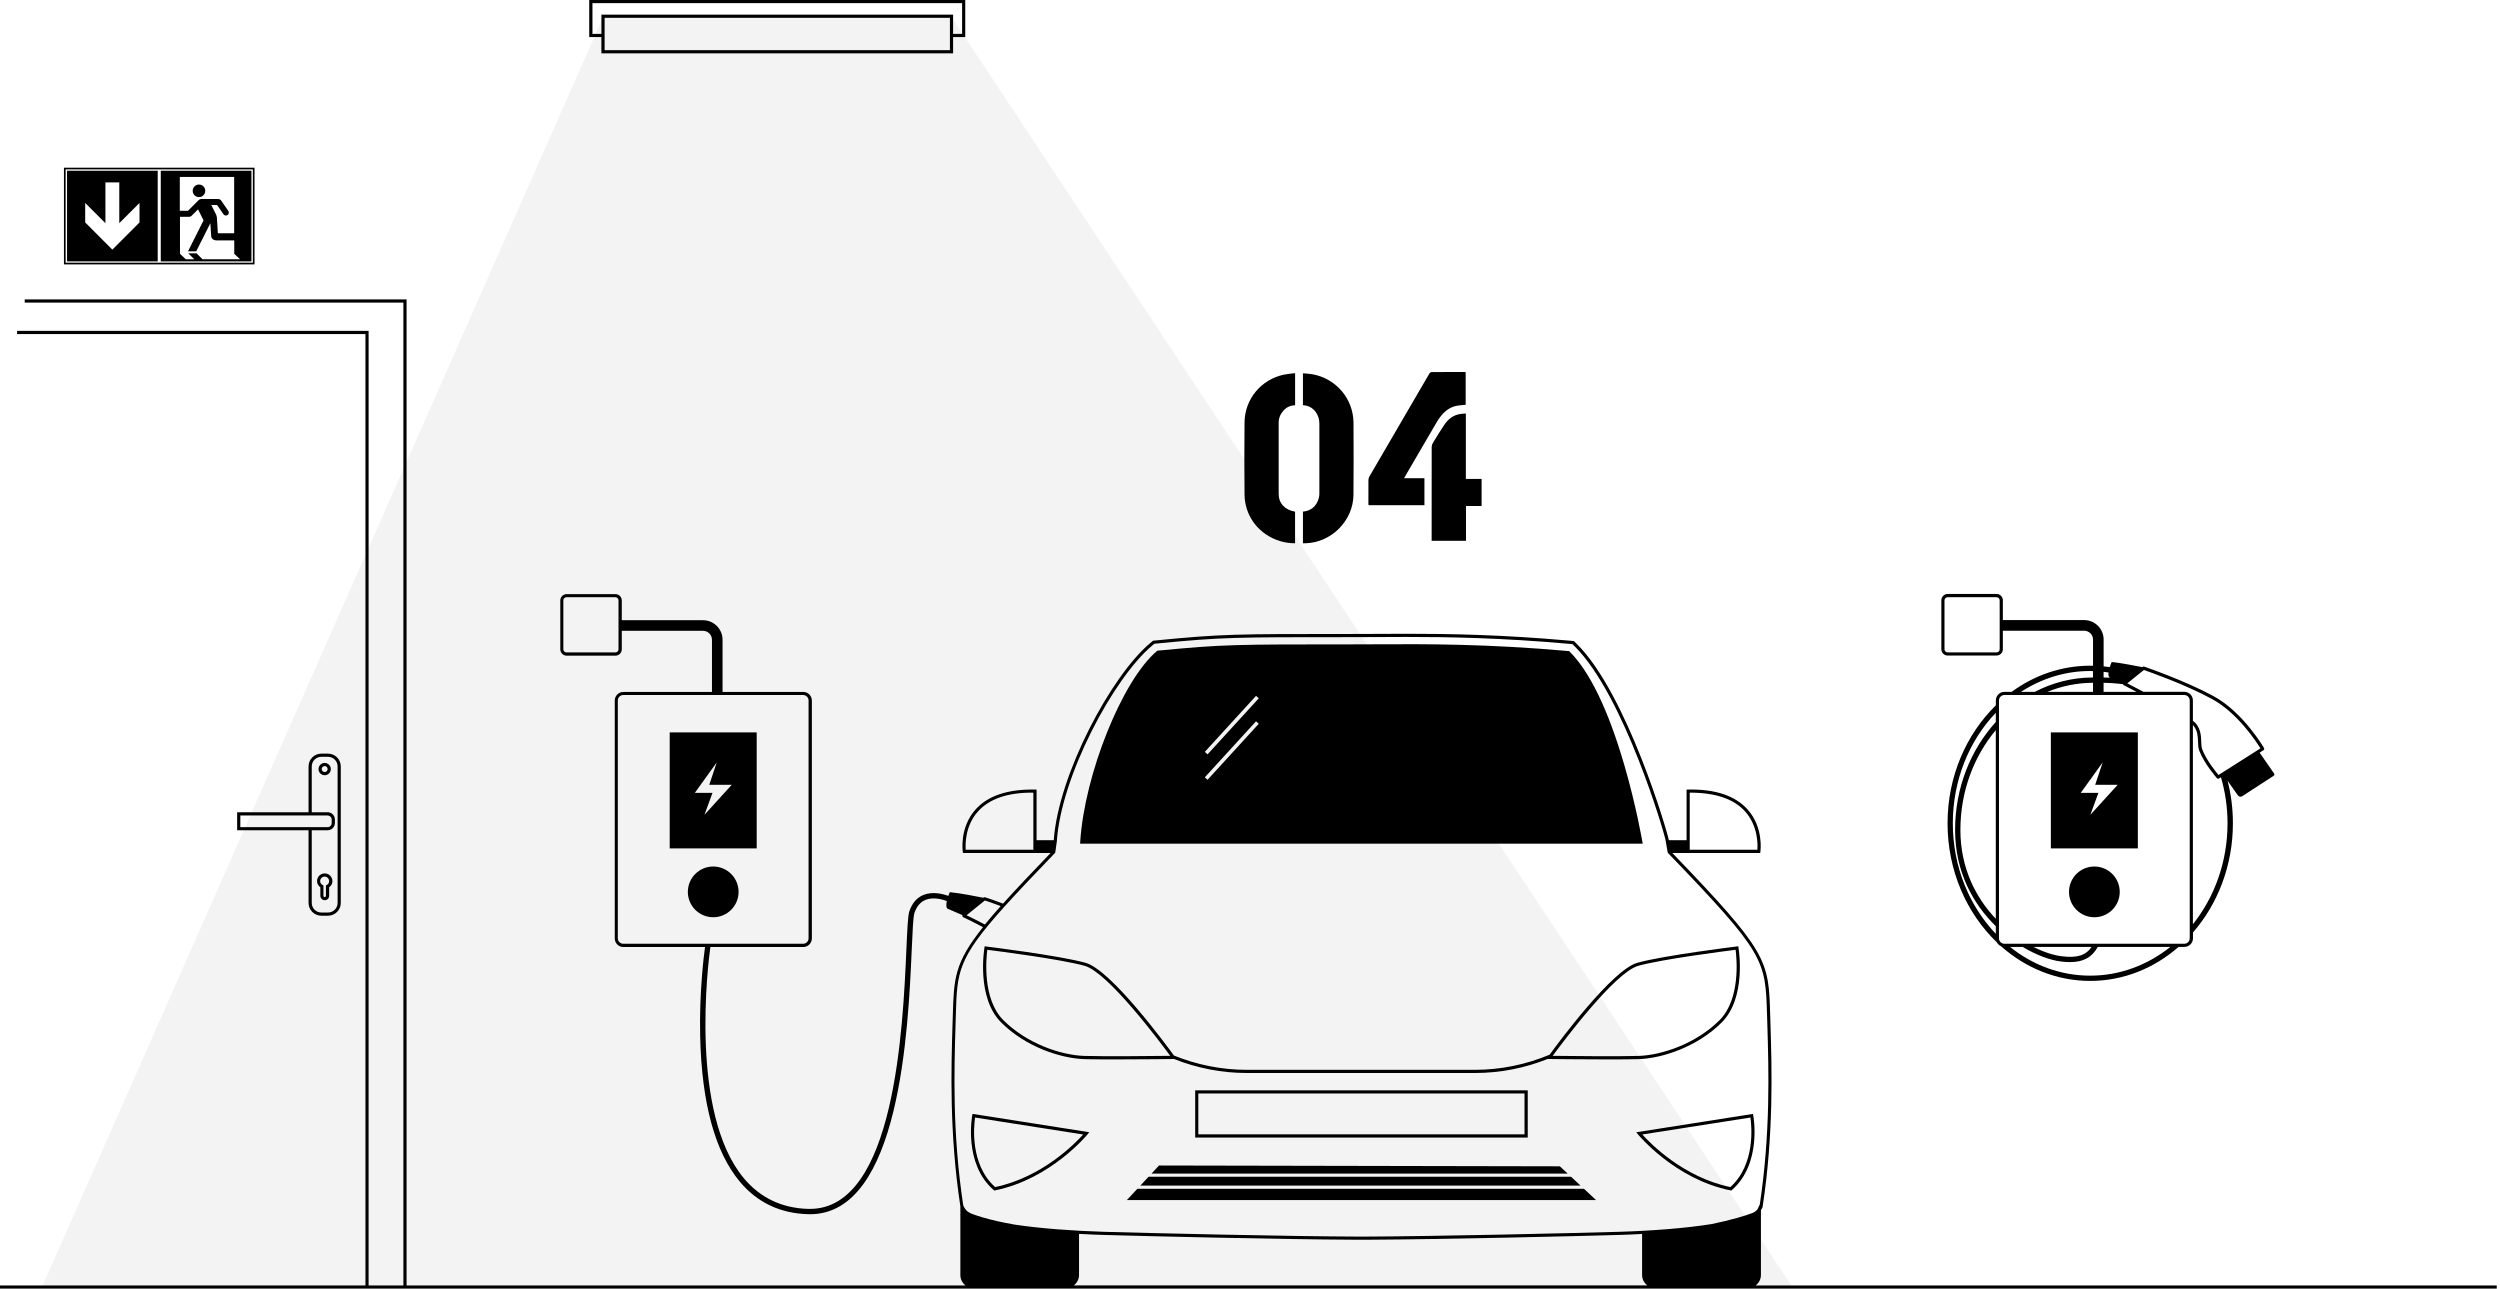 <svg width="613" height="316" viewBox="0 0 613 316" fill="none" xmlns="http://www.w3.org/2000/svg">
<path d="M477.56 160.74H489.549C490.399 160.74 491.099 160.05 491.099 159.19V154.65H511.03C512.23 154.65 513.21 155.63 513.21 156.83V163.24C512.98 163.23 512.75 163.23 512.52 163.23C505.41 163.23 498.79 165.59 493.26 169.64H491.49C490.33 169.64 489.38 170.59 489.38 171.75V172.95C482.13 180.04 477.539 190.37 477.539 201.88C477.539 213.53 482.24 223.98 489.64 231.07C489.86 231.49 490.22 231.82 490.65 232.01C496.64 237.33 504.25 240.52 512.52 240.52C520.7 240.52 528.22 237.4 534.19 232.18H535.609C536.779 232.18 537.719 231.23 537.719 230.07V228.64C543.769 221.69 547.51 212.26 547.51 201.87C547.51 198.26 547.05 194.76 546.2 191.44L548.719 195.01C548.969 195.36 549.45 195.46 549.81 195.22L557.51 190.22C557.69 190.1 557.74 189.85 557.62 189.68L554.06 184.55L555.01 183.94C555.19 183.83 555.24 183.6 555.14 183.42C555.09 183.33 550.029 174.62 542.719 170.67C535.489 166.76 525.84 163.49 525.74 163.45C525.61 163.41 525.47 163.43 525.37 163.52L525.289 163.58C524.029 163.33 519.97 162.53 517.78 162.33C517.57 162.81 517.43 163.21 517.31 163.58C516.81 163.5 516.31 163.44 515.81 163.39V156.82C515.81 154.19 513.67 152.04 511.03 152.04H491.099V147.19C491.099 146.34 490.409 145.64 489.549 145.64H477.56C476.71 145.64 476.02 146.33 476.02 147.19V159.18C476.02 160.05 476.71 160.74 477.56 160.74ZM489.37 225.29C484.49 220.14 480.69 212.87 480.69 203.5C480.69 194.05 483.99 185.46 489.37 179.02V225.29ZM489.37 177.04C483.21 183.81 479.39 193.16 479.39 203.5C479.39 213.83 483.84 221.7 489.37 227.1V228.97C482.89 222.16 478.83 212.53 478.83 201.87C478.83 191.21 482.89 181.58 489.37 174.77V177.04ZM512.51 164.53C512.74 164.53 512.97 164.55 513.2 164.55V166.12C508.1 166.12 503.27 167.39 498.93 169.64H495.549C500.539 166.4 506.33 164.53 512.51 164.53ZM513.2 167.42V169.64H502.039C505.519 168.22 509.28 167.43 513.2 167.42ZM512.51 239.23C505.18 239.23 498.4 236.62 492.87 232.19H495.969C499.409 234.25 502.789 235.46 505.419 235.77C506.179 235.86 506.89 235.91 507.56 235.91C510.84 235.91 512.96 234.73 514.37 232.19H532.159C526.619 236.61 519.84 239.23 512.51 239.23ZM498.609 232.19H512.859C511.419 234.3 509.26 234.93 505.57 234.48C503.59 234.25 501.159 233.47 498.609 232.19ZM546.19 201.88C546.19 211.36 542.97 220.02 537.7 226.62V177.79C537.77 177.86 537.84 177.93 537.89 177.99C538.86 179.24 538.91 180.57 538.95 181.86C538.98 182.66 539.01 183.41 539.26 184.07C540.49 187.28 543.469 190.67 543.599 190.82C543.679 190.91 543.78 190.95 543.89 190.95C543.96 190.95 544.029 190.93 544.099 190.89L544.58 190.58C545.62 194.14 546.19 197.94 546.19 201.88ZM525.68 164.28C527.1 164.77 535.74 167.8 542.34 171.37C548.66 174.79 553.28 181.91 554.26 183.5L543.979 190.03C543.269 189.19 541 186.37 540 183.77C539.79 183.23 539.77 182.54 539.74 181.81C539.69 180.46 539.63 178.93 538.51 177.49C538.35 177.29 538.07 177.03 537.7 176.75V171.74C537.7 170.58 536.75 169.63 535.59 169.63H525.57C523.81 168.7 522.349 167.94 521.609 167.56L525.68 164.28ZM515.799 164.73C516.2 164.78 516.6 164.83 517 164.89C516.9 165.8 517.19 166.05 517.19 166.05L517.479 166.17C516.789 166.13 516.229 166.12 515.799 166.12V164.73ZM515.799 167.42C516.75 167.43 518.459 167.5 520.549 167.76C520.579 167.86 520.64 167.96 520.75 168.01C521.57 168.43 522.67 168.99 523.89 169.64H515.799V167.42ZM535.59 170.42C536.32 170.42 536.919 171.02 536.919 171.75V230.08C536.919 230.81 536.32 231.41 535.59 231.41H491.479C490.749 231.41 490.15 230.81 490.15 230.08V171.75C490.15 171.02 490.749 170.42 491.479 170.42H535.59ZM476.789 147.21C476.789 146.79 477.13 146.44 477.56 146.44H489.549C489.969 146.44 490.32 146.78 490.32 147.21V159.2C490.32 159.62 489.979 159.97 489.549 159.97H477.56C477.14 159.97 476.789 159.63 476.789 159.2V147.21Z" fill="black"/>
<path d="M513.54 212.47C510.1 212.47 507.32 215.26 507.32 218.69C507.32 222.13 510.11 224.91 513.54 224.91C516.98 224.91 519.76 222.12 519.76 218.69C519.76 215.26 516.97 212.47 513.54 212.47Z" fill="black"/>
<path d="M293.061 267.35V278.93H374.601V267.35H293.061ZM373.811 278.14H293.831V268.12H373.811V278.14Z" fill="black"/>
<path d="M279.609 290.71H387.549L385.219 288.54H281.629L279.609 290.71Z" fill="black"/>
<path d="M282.359 287.76H384.379L382.479 285.98L284.189 285.78L282.359 287.76Z" fill="black"/>
<path d="M278.881 291.49L276.311 294.25H391.341L388.381 291.49H278.881Z" fill="black"/>
<path d="M238.461 273.13L238.391 273.5C238.371 273.62 236.181 285.29 243.641 291.79L243.791 291.92L243.981 291.88C257.621 289.12 266.571 278.26 266.661 278.15L267.091 277.62L238.851 273.18L238.461 273.13ZM239.091 274.02L265.591 278.18C263.641 280.35 255.551 288.67 244.001 291.07C237.781 285.49 238.791 276 239.091 274.02Z" fill="black"/>
<path d="M429.821 273.13L401.211 277.63L401.641 278.16C401.731 278.27 410.681 289.13 424.321 291.89L424.511 291.93L424.651 291.8C432.111 285.3 429.921 273.62 429.901 273.51L429.821 273.13ZM424.281 291.07C412.731 288.66 404.641 280.35 402.701 278.18L429.201 274.02C429.491 276 430.501 285.49 424.281 291.07Z" fill="black"/>
<path d="M430.5 315.18C431.27 314.59 431.78 313.67 431.78 312.63V296.7C431.96 296.47 432.1 296.24 432.18 295.99C434.94 278.02 434.45 261.87 434.12 251.19L434.05 248.85C433.66 235.44 433.59 233.58 410.05 209.15H413.54H414.12H431.6L431.65 208.82C431.68 208.58 432.44 202.93 428.55 198.53C425.54 195.13 420.61 193.46 413.93 193.6L413.55 193.61V206.01H409.2C408.86 203.99 398.91 170.1 386.69 157.95L385.92 157.19L384.84 157.09C368.09 155.6 355.19 155.4 344.79 155.4C342.24 155.4 339.82 155.41 337.51 155.43C335.4 155.44 333.38 155.45 331.43 155.45C302.67 155.45 299.66 155.45 283.65 157.01L282.73 157.1L282.02 157.69C272.48 165.67 259.52 189.91 258.38 206.01H254.17V193.61L253.79 193.6C247.12 193.47 242.18 195.12 239.17 198.53C235.28 202.93 236.03 208.58 236.07 208.82L236.12 209.15H253.57H254.18H257.61C252.81 214.13 248.99 218.17 245.94 221.57C243.04 220.46 241.58 220.03 241.52 220.01C241.4 219.98 241.27 220 241.17 220.08L241.11 220.13C239.79 219.86 235.31 218.98 232.89 218.76C232.74 219.09 232.63 219.39 232.53 219.67C231.12 219.16 228.64 218.55 226.45 219.43C224.82 220.09 223.66 221.43 222.98 223.43C222.61 224.52 222.47 227.78 222.25 232.72C221.41 251.83 219.45 296.42 198.6 296.42C198.47 296.42 198.34 296.42 198.2 296.42C191.74 296.25 186.43 293.72 182.41 288.93C169 272.89 173.64 236.13 174.18 232.21H196.96C198.12 232.21 199.07 231.26 199.07 230.1V171.77C199.07 170.61 198.12 169.66 196.96 169.66H177.17V156.86C177.17 154.23 175.03 152.08 172.39 152.08H152.46V147.23C152.46 146.38 151.77 145.68 150.92 145.68H138.93C138.08 145.68 137.39 146.37 137.39 147.23V159.22C137.39 160.07 138.08 160.77 138.93 160.77H150.92C151.77 160.77 152.46 160.08 152.46 159.22V154.68H172.39C173.59 154.68 174.57 155.66 174.57 156.86V169.66H152.85C151.69 169.66 150.74 170.61 150.74 171.77V230.1C150.74 231.26 151.69 232.21 152.85 232.21H172.87C172.56 234.46 171.44 243.52 171.68 254.09C172.05 270.47 175.32 282.48 181.42 289.76C185.68 294.86 191.32 297.54 198.17 297.72C198.32 297.72 198.46 297.73 198.61 297.73C220.7 297.73 222.7 252.27 223.56 232.79C223.76 228.31 223.91 224.77 224.22 223.86C224.77 222.24 225.68 221.16 226.94 220.65C228.77 219.91 230.95 220.48 232.16 220.93C231.84 222.41 232.27 222.78 232.27 222.78L235.99 224.39C235.91 224.58 235.99 224.81 236.18 224.9C236.2 224.91 238.07 225.77 241.03 227.34C234.01 236.13 233.89 239.95 233.63 248.94L233.56 251.19C233.23 261.82 232.75 277.87 235.48 295.79V312.65C235.48 313.69 235.99 314.62 236.76 315.2H99.69V73.41H6.06V74.19H98.91V315.19H90.38V81.13H4.19V81.91H89.61V315.19H0V315.97H612.2V315.19H430.5V315.18ZM414.32 194.36C420.57 194.34 425.16 195.87 427.95 199.02C431.09 202.56 431 207.1 430.91 208.36H414.32V194.36ZM253.38 208.36H236.79C236.7 207.1 236.61 202.56 239.75 199.02C242.55 195.86 247.13 194.29 253.38 194.36V208.36ZM151.66 159.2C151.66 159.62 151.32 159.97 150.89 159.97H138.9C138.48 159.97 138.13 159.63 138.13 159.2V147.21C138.13 146.79 138.47 146.44 138.9 146.44H150.89C151.31 146.44 151.66 146.78 151.66 147.21V159.2ZM152.82 231.41C152.09 231.41 151.49 230.81 151.49 230.08V171.75C151.49 171.02 152.09 170.42 152.82 170.42H196.93C197.66 170.42 198.26 171.02 198.26 171.75V230.08C198.26 230.81 197.66 231.41 196.93 231.41H152.82ZM237 224.42L241.48 220.8C241.95 220.94 243.26 221.37 245.37 222.17C243.9 223.82 242.62 225.32 241.5 226.69C239.35 225.56 237.76 224.79 237 224.42ZM263.3 315.18C264.07 314.59 264.58 313.67 264.58 312.63V302.55C267.32 302.7 269.51 302.78 270.7 302.81C281.36 303.12 313.48 303.88 331.93 303.98V303.99C332.54 303.99 333.17 303.99 333.82 303.99C334.47 303.99 335.1 303.99 335.71 303.99V303.98C354.16 303.88 386.28 303.12 396.94 302.81C398.06 302.78 400.1 302.71 402.64 302.57V312.63C402.64 313.67 403.15 314.6 403.92 315.18H263.3ZM419.76 300.13C413.34 301.16 405.05 301.8 396.93 302.04C385.9 302.36 351.88 303.16 333.83 303.22C315.78 303.16 281.76 302.36 270.73 302.04C263.07 301.81 255.27 301.23 249.02 300.31C242 299.13 238.43 297.69 237.94 297.48C237.68 297.34 237.46 297.2 237.25 297.06C236.82 296.7 236.46 296.21 236.19 295.56C233.49 277.8 233.96 262.44 234.3 251.21L234.37 248.88C234.68 238.28 234.77 235.09 246.29 222.3C246.29 222.3 246.29 222.29 246.3 222.29C249.49 218.75 253.55 214.47 258.74 209.09L259.13 206.37C260.12 190.45 273.03 166.22 282.52 158.29L283.04 157.85L283.72 157.78C299.7 156.23 302.7 156.23 331.43 156.23C333.38 156.23 335.4 156.22 337.51 156.21C339.82 156.2 342.24 156.18 344.79 156.18C355.18 156.18 368.05 156.38 384.77 157.87L385.57 157.94L386.13 158.5C398.22 170.52 408.08 204.13 408.42 206.13L408.88 208.83L408.97 209.14L408.98 209.15C432.84 233.89 432.89 235.35 433.28 248.95L433.35 251.21C433.69 262.4 434.15 277.7 431.5 295.34L431.05 296.29C430.98 296.44 430.91 296.56 430.85 296.66C430.6 296.9 430.27 297.13 429.88 297.36C428.23 298.04 424.3 299.19 419.76 300.13Z" fill="black"/>
<path d="M81.12 188.58C81.12 187.75 80.44 187.07 79.61 187.07C78.78 187.07 78.1 187.75 78.1 188.58C78.1 189.41 78.78 190.09 79.61 190.09C80.44 190.09 81.12 189.41 81.12 188.58ZM79.61 189.3C79.21 189.3 78.88 188.97 78.88 188.57C78.88 188.17 79.21 187.84 79.61 187.84C80.01 187.84 80.34 188.17 80.34 188.57C80.34 188.97 80.01 189.3 79.61 189.3Z" fill="black"/>
<path d="M79.62 214.16C78.58 214.16 77.74 215 77.74 216.04C77.74 216.65 78.04 217.21 78.55 217.56V219.65C78.55 220.24 79.03 220.73 79.63 220.73C80.23 220.73 80.71 220.25 80.71 219.65V217.56C81.21 217.21 81.52 216.64 81.52 216.04C81.5 215 80.66 214.16 79.62 214.16ZM80.12 217L79.91 217.11V219.65C79.91 219.81 79.78 219.95 79.61 219.95C79.44 219.95 79.31 219.82 79.31 219.65V217.11L79.1 217C78.72 216.8 78.5 216.44 78.5 216.04C78.5 215.43 79 214.94 79.6 214.94C80.2 214.94 80.7 215.44 80.7 216.04C80.72 216.44 80.5 216.8 80.12 217Z" fill="black"/>
<path d="M62.41 41.12H15.68V64.83H62.41V41.12ZM62 64.41H16.09V41.53H62V64.41Z" fill="black"/>
<path d="M38.669 41.86H16.439V64.09H38.669V41.86ZM34.209 54.54L29.949 58.81L27.549 61.21L25.149 58.81L20.89 54.54V49.76L25.849 54.72V44.73H29.25V54.72L34.209 49.76V54.54Z" fill="black"/>
<path d="M48.48 48.3C48.58 48.32 48.68 48.33 48.79 48.33C49.22 48.33 49.6 48.16 49.88 47.88C50.16 47.6 50.33 47.21 50.33 46.79C50.33 46.37 50.16 45.98 49.88 45.7C49.6 45.42 49.21 45.25 48.79 45.25C48.68 45.25 48.58 45.26 48.48 45.28C47.78 45.42 47.25 46.05 47.25 46.79C47.24 47.53 47.77 48.15 48.48 48.3Z" fill="black"/>
<path d="M61.65 41.86H39.42V64.09H61.65V41.86ZM44.12 43.39H57.42V57.19H53.42L53.18 53.28C53.18 53.23 53.15 53.18 53.14 53.13C53.12 53.03 53.1 52.92 53.06 52.83C53.04 52.76 53.02 52.68 52.98 52.61L52.59 51.83L51.81 50.26H53.22L54.01 51.4L54.8 52.54C54.83 52.58 54.87 52.61 54.9 52.64C55 52.74 55.13 52.82 55.26 52.84C55.44 52.87 55.64 52.84 55.8 52.72C56.09 52.52 56.18 52.15 56.04 51.84C56.02 51.8 56.01 51.75 55.98 51.71L54.18 49.11C54.14 49.05 54.08 49.03 54.03 48.98C53.93 48.9 53.82 48.85 53.69 48.83C53.63 48.82 53.56 48.79 53.5 48.8H49.28C49.23 48.8 49.18 48.82 49.14 48.83C49.04 48.85 48.96 48.89 48.88 48.94C48.84 48.97 48.8 48.99 48.76 49.02L46.09 51.69H44.09V43.39H44.12ZM49.66 63.58L48.19 62.11H46.17L47.64 63.58H45.57L44.13 62.24V53.16H46.39C46.51 53.16 46.62 53.13 46.71 53.08C46.81 53.04 46.9 52.99 46.98 52.91L48.56 51.33L49.91 54.04L46.1 61.62H48.11L51.58 54.73L51.78 57.89C51.81 58.44 52.24 58.84 52.77 58.91C52.84 58.92 52.92 58.94 52.99 58.94H53.01H53.03H57.44V62.24L58.88 63.58H49.66Z" fill="black"/>
<path d="M174.88 212.47C171.44 212.47 168.66 215.26 168.66 218.69C168.66 222.13 171.45 224.91 174.88 224.91C178.31 224.91 181.1 222.12 181.1 218.69C181.1 215.26 178.31 212.47 174.88 212.47Z" fill="black"/>
<path d="M164.211 208.03H185.541V179.59H164.211V208.03ZM175.751 186.93L173.911 192.44H179.421L172.731 199.79L174.701 194.41H170.371L175.751 186.93Z" fill="black"/>
<path d="M524.199 179.58H502.869V208.02H524.199V179.58ZM512.559 199.79L514.529 194.41H510.199L515.579 186.93L513.739 192.44H519.249L512.559 199.79Z" fill="black"/>
<path d="M402.71 206.42C402.7 206.33 401.21 197.62 398.28 187.58C394.34 174.06 389.82 164.7 384.85 159.75L384.75 159.65L384.61 159.64C364.38 157.84 349.49 157.92 337.53 157.98C335.41 157.99 333.38 158 331.43 158C302.79 158 299.79 158 283.9 159.54L283.78 159.55L283.69 159.63C275.22 166.71 265.89 189.9 264.87 206.45L264.84 206.86H402.79L402.71 206.42ZM296.09 191.21L295.42 190.6L307.98 176.86L308.65 177.47L296.09 191.21ZM296.09 184.97L295.42 184.36L307.98 170.62L308.65 171.23L296.09 184.97Z" fill="black"/>
<path d="M312.9 132.34C314.38 132.92 315.92 133.23 317.55 133.21C317.55 130.59 317.55 128.02 317.55 125.46C315.05 125.04 313.54 123.42 313.53 121.11C313.52 115.29 313.52 109.47 313.53 103.65C313.53 102.46 313.98 101.45 314.79 100.59C315.53 99.8 316.46 99.4 317.56 99.36C317.56 96.76 317.56 94.2 317.56 91.5C316.61 91.62 315.73 91.67 314.87 91.85C309.26 93.01 305.23 97.82 305.16 103.54C305.1 109.43 305.1 115.33 305.16 121.23C305.2 126.23 308.23 130.5 312.9 132.34Z" fill="black"/>
<path d="M320.12 133.21C326.47 133.03 331.82 127.67 331.87 121.32C331.92 115.44 331.91 109.57 331.88 103.69C331.85 97.77 327.6 92.79 321.76 91.76C321.02 91.63 320.25 91.61 319.48 91.53C319.48 94.21 319.48 96.76 319.48 99.34C319.78 99.39 320.06 99.41 320.33 99.47C322.19 99.91 323.5 101.7 323.51 103.83C323.52 109.54 323.52 115.25 323.51 120.95C323.51 121.4 323.47 121.86 323.33 122.29C322.74 124.15 321.49 125.26 319.48 125.45C319.48 128.02 319.48 130.58 319.48 133.21C319.71 133.21 319.92 133.22 320.12 133.21Z" fill="black"/>
<path d="M349.27 123.87C349.27 121.66 349.27 119.48 349.27 117.26C347.42 117.26 346.23 117.26 344.29 117.26C344.41 117.03 344.47 116.9 344.54 116.78C347.12 112.36 349.69 107.93 352.28 103.52C352.65 102.89 353.07 102.28 353.55 101.72C354.6 100.5 355.9 99.67 357.52 99.44C358.13 99.35 358.75 99.32 359.38 99.26C359.38 96.58 359.38 93.92 359.38 91.25C359.26 91.23 359.19 91.21 359.12 91.21C356.43 91.21 353.73 91.2 351.04 91.23C350.83 91.23 350.55 91.47 350.43 91.68C345.53 100.06 340.65 108.45 335.77 116.85C335.63 117.09 335.54 117.41 335.54 117.69C335.52 119.57 335.53 121.46 335.53 123.34C335.53 123.52 335.55 123.7 335.56 123.88C340.38 123.87 344.5 123.87 349.27 123.87Z" fill="black"/>
<path d="M358.139 101.5C356.439 101.73 355.169 102.68 354.229 104.04C353.199 105.54 352.259 107.11 351.309 108.67C351.149 108.94 351.059 109.3 351.049 109.62C351.039 117.08 351.039 124.54 351.039 132C351.039 132.2 351.039 132.4 351.039 132.61C353.869 132.61 356.629 132.61 359.459 132.61C359.459 130.01 359.459 126.7 359.459 124.07C360.779 124.07 362.029 124.07 363.289 124.07C363.289 121.83 363.289 119.65 363.289 117.44C362.009 117.44 360.769 117.44 359.429 117.44C359.429 111.82 359.429 107.01 359.429 101.39C358.949 101.43 358.539 101.44 358.139 101.5Z" fill="black"/>
<path d="M422.18 250.69C428.24 244.63 426.36 232.89 426.28 232.39L426.22 232.02L425.85 232.07C425.67 232.09 407.97 234.27 401.49 236.07C395.34 237.78 382.19 255.55 379.96 258.62C374.18 261.03 367.97 262.32 361.67 262.32H305.68C299.55 262.32 293.48 261.1 287.84 258.81C286.09 256.4 272.46 237.83 266.17 236.08C259.69 234.28 241.98 232.1 241.81 232.08L241.44 232.03L241.38 232.4C241.3 232.9 239.42 244.64 245.48 250.7C251.44 256.66 260.02 259.51 265.88 259.7C267.55 259.75 270.18 259.77 273.04 259.77C279.69 259.77 287.6 259.67 287.71 259.67H287.87C293.52 261.91 299.57 263.1 305.69 263.1H361.68C367.8 263.1 373.84 261.91 379.49 259.66L379.97 259.67C380.08 259.67 387.99 259.77 394.64 259.77C397.5 259.77 400.12 259.75 401.8 259.7C407.65 259.5 416.23 256.65 422.18 250.69ZM265.89 258.91C260.18 258.73 251.82 255.94 246.02 250.14C240.83 244.95 241.82 234.94 242.09 232.89C244.7 233.22 260.06 235.18 265.96 236.82C271.67 238.41 284.4 255.43 286.94 258.89C283.67 258.93 270.75 259.07 265.89 258.91ZM380.72 258.89C383.26 255.43 395.99 238.41 401.7 236.82C407.6 235.18 422.96 233.22 425.57 232.89C425.84 234.94 426.83 244.95 421.64 250.14C415.83 255.95 407.47 258.73 401.77 258.91C396.9 259.07 383.98 258.93 380.72 258.89Z" fill="black"/>
<path d="M147.47 13.08H233.7V9.09H236.68V0H144.48V9.09H147.46V13.08H147.47ZM232.92 12.3H148.25V4.37H232.92V12.3ZM145.27 8.31V0.77H235.91V8.31H233.7V3.59H147.47V8.31H145.27Z" fill="black"/>
<path d="M78.79 224.53H80.43C82.16 224.53 83.56 223.13 83.56 221.4V187.92C83.56 186.19 82.16 184.79 80.43 184.79H78.79C77.07 184.79 75.66 186.19 75.66 187.92V199.17H58.15V203.58H75.66V221.4C75.66 223.13 77.06 224.53 78.79 224.53ZM76.44 187.92C76.44 186.63 77.49 185.57 78.79 185.57H80.43C81.72 185.57 82.78 186.62 82.78 187.92V221.4C82.78 222.69 81.73 223.75 80.43 223.75H78.79C77.5 223.75 76.44 222.7 76.44 221.4V203.58H80.33C81.32 203.58 82.12 202.78 82.12 201.79V200.95C82.12 199.96 81.32 199.16 80.33 199.16H76.44V187.92ZM58.93 202.81V199.96H80.32C80.87 199.96 81.33 200.41 81.33 200.97V201.81C81.33 202.36 80.88 202.82 80.32 202.82H58.93V202.81Z" fill="black"/>
<path opacity="0.05" d="M10.301 315.57H439.471L233.151 3.92H148.001L10.301 315.57Z" fill="black"/>
</svg>

